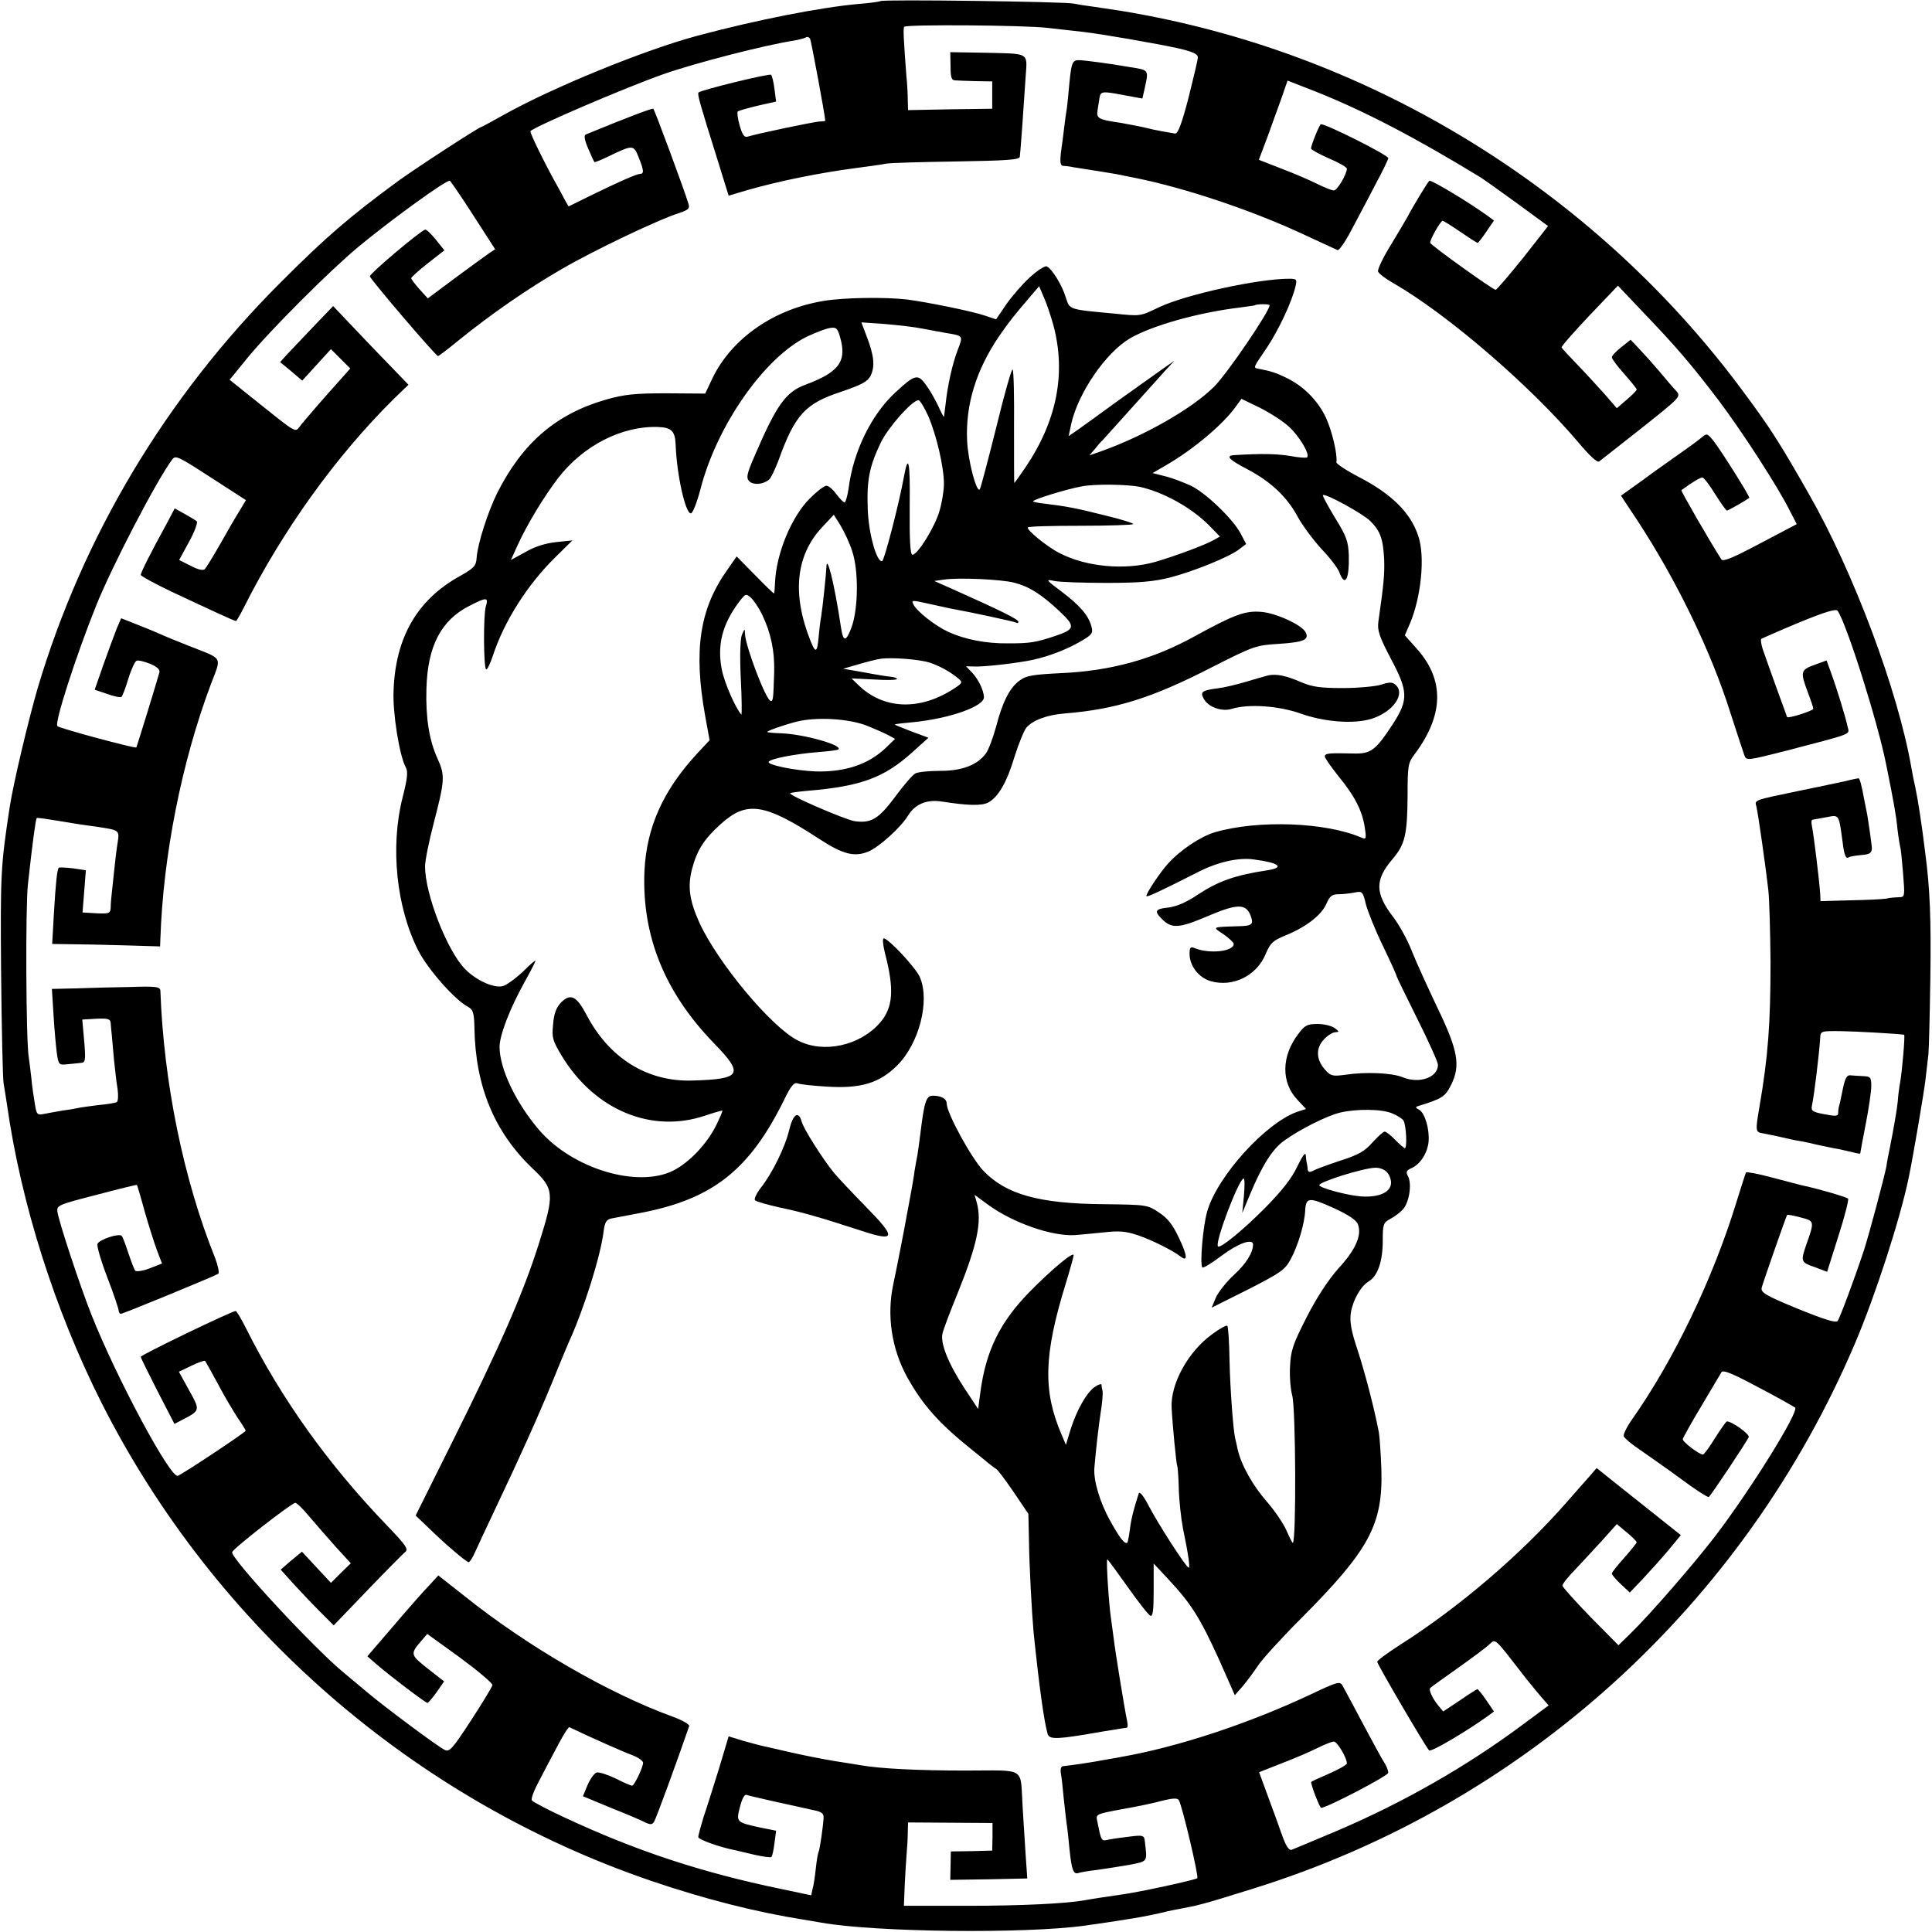 <?xml version="1.0" standalone="no"?>
<!DOCTYPE svg PUBLIC "-//W3C//DTD SVG 20010904//EN"
 "http://www.w3.org/TR/2001/REC-SVG-20010904/DTD/svg10.dtd">
<svg version="1.0" xmlns="http://www.w3.org/2000/svg"
 width="700pt" height="700pt" viewBox="0 0 700 700"
 preserveAspectRatio="xMidYMid meet">
<g transform="translate(0,700) scale(0.1,-0.1)"
fill="#000000" stroke="none">
<path d="M3190 6996 c-3 -2 -37 -7 -76 -10 -139 -12 -377 -59 -589 -116 -193
-52 -522 -187 -696 -284 -45 -25 -83 -46 -85 -46 -8 0 -234 -147 -303 -197
-178 -131 -259 -201 -426 -368 -413 -413 -715 -917 -879 -1470 -33 -114 -88
-344 -101 -430 -32 -211 -34 -238 -31 -600 2 -203 6 -383 9 -400 3 -16 8 -50
12 -75 51 -361 174 -748 344 -1085 411 -811 1130 -1436 1991 -1730 194 -66
380 -113 550 -140 19 -3 49 -8 65 -11 197 -35 738 -41 955 -11 149 21 224 33
300 52 3 1 25 5 50 10 25 5 47 9 50 10 3 1 19 5 35 9 17 4 95 28 175 53 981
305 1778 1027 2182 1978 73 172 163 449 194 600 16 77 54 301 60 350 4 33 9
76 11 95 2 19 5 143 7 275 3 214 -1 324 -19 459 -14 114 -26 187 -35 231 -5
22 -12 56 -15 75 -48 276 -209 707 -371 990 -106 186 -139 238 -237 370 -522
707 -1304 1200 -2162 1364 -78 15 -101 18 -195 32 -25 3 -56 8 -70 11 -31 7
-694 16 -700 9z m605 -97 c44 -5 100 -11 125 -14 64 -7 273 -43 353 -61 50
-12 67 -20 67 -32 0 -9 -16 -75 -34 -147 -23 -89 -38 -130 -48 -129 -20 3 -81
14 -98 19 -15 4 -71 15 -100 20 -83 12 -88 16 -83 48 3 18 6 37 7 44 4 22 11
23 84 9 l71 -13 6 26 c18 82 22 76 -58 89 -61 11 -160 24 -177 24 -24 1 -28
-10 -35 -79 -4 -43 -8 -87 -10 -98 -2 -11 -6 -40 -9 -65 -3 -25 -8 -66 -12
-92 -4 -36 -2 -48 8 -49 7 0 24 -2 38 -5 14 -2 57 -9 95 -15 39 -6 79 -13 90
-16 11 -2 31 -6 45 -9 172 -35 406 -113 585 -195 72 -33 135 -62 141 -65 5 -3
27 28 48 68 21 40 61 114 87 165 27 50 49 95 49 100 0 11 -223 123 -244 123
-5 0 -36 -77 -36 -88 0 -4 29 -20 65 -36 36 -15 65 -32 65 -37 0 -20 -35 -79
-47 -79 -8 0 -35 11 -61 24 -26 13 -84 38 -129 55 l-82 32 31 82 c16 45 40
110 52 144 l21 61 100 -39 c176 -70 359 -165 600 -312 11 -7 70 -49 132 -94
l112 -82 -91 -116 c-51 -63 -95 -115 -99 -115 -10 0 -233 160 -237 170 -3 8
37 80 45 80 3 0 32 -18 64 -40 32 -22 60 -40 63 -40 2 0 16 18 31 40 l28 41
-23 17 c-66 48 -204 131 -211 127 -6 -4 -62 -97 -79 -130 -3 -6 -29 -50 -58
-98 -30 -48 -52 -94 -49 -101 3 -7 27 -26 54 -41 198 -114 496 -371 671 -577
41 -49 69 -75 76 -70 6 5 75 59 154 121 142 113 143 114 125 135 -11 11 -36
41 -57 66 -21 25 -54 62 -73 82 l-35 37 -34 -27 c-19 -15 -34 -31 -34 -37 0
-5 20 -32 45 -60 24 -27 45 -53 45 -56 0 -4 -16 -20 -36 -37 l-36 -31 -45 52
c-26 29 -70 77 -99 107 -29 30 -55 58 -56 61 -2 4 44 55 100 115 l104 109 91
-96 c121 -126 177 -192 275 -321 87 -116 213 -311 255 -395 l27 -52 -133 -70
c-96 -51 -134 -67 -140 -58 -40 62 -148 249 -145 251 38 28 68 46 76 46 5 0
26 -27 46 -60 21 -33 40 -60 43 -60 4 0 64 34 81 46 4 3 -103 173 -130 207
-23 28 -24 28 -45 10 -12 -10 -46 -35 -75 -55 -29 -21 -90 -63 -134 -96 l-81
-58 59 -89 c141 -215 267 -473 338 -699 23 -72 46 -140 50 -152 8 -21 9 -20
152 16 248 65 229 57 222 88 -7 34 -41 144 -61 198 l-15 41 -44 -16 c-50 -18
-52 -25 -24 -99 11 -29 20 -56 20 -60 0 -7 -90 -36 -95 -30 -2 4 -73 201 -88
245 -6 18 -8 35 -6 38 3 2 64 29 136 59 95 39 135 51 141 43 32 -45 145 -401
176 -557 28 -139 36 -183 41 -235 4 -33 9 -62 10 -65 2 -3 6 -44 10 -92 7 -88
7 -88 -16 -89 -13 0 -34 -2 -46 -5 -13 -2 -71 -5 -130 -6 l-107 -3 -1 25 c-4
57 -23 211 -30 247 -3 13 -2 23 2 23 5 1 27 5 50 9 47 9 45 13 59 -89 6 -50
12 -63 23 -56 4 3 24 6 44 8 32 2 40 8 39 28 -1 14 -13 98 -17 120 -3 14 -7
36 -10 50 -10 56 -17 80 -21 80 -3 0 -24 -4 -47 -10 -23 -5 -98 -21 -167 -35
-169 -35 -163 -33 -156 -58 7 -32 34 -222 43 -302 4 -38 7 -155 8 -260 0 -225
-9 -344 -40 -524 -15 -88 -15 -93 11 -97 9 -2 37 -7 63 -13 25 -6 57 -13 71
-15 14 -2 45 -9 70 -15 25 -5 56 -12 70 -14 14 -3 37 -8 53 -12 15 -4 27 -6
27 -4 0 2 9 50 20 107 11 56 20 118 20 137 0 32 -3 35 -30 36 -16 1 -38 2 -47
3 -12 1 -19 -13 -27 -54 -6 -30 -12 -58 -14 -62 -1 -5 -2 -14 -2 -22 0 -10
-10 -11 -50 -3 -43 8 -49 12 -45 31 8 37 26 185 30 246 1 24 3 25 76 24 57 -1
200 -9 228 -13 4 -1 -7 -132 -15 -176 -3 -16 -7 -46 -8 -65 -3 -31 -15 -100
-31 -180 -3 -14 -8 -38 -10 -55 -8 -41 -62 -244 -81 -303 -34 -103 -88 -248
-96 -258 -6 -8 -48 5 -144 44 -119 49 -135 59 -131 77 5 19 88 257 92 263 2 2
23 -2 49 -9 51 -13 51 -13 19 -103 -19 -56 -18 -60 32 -77 l45 -17 41 130 c23
71 38 132 35 135 -6 6 -105 35 -161 47 -11 2 -62 16 -112 29 -51 14 -95 22
-97 19 -2 -4 -18 -54 -36 -112 -84 -273 -226 -569 -377 -783 -19 -27 -32 -54
-30 -61 3 -7 29 -29 59 -49 29 -20 96 -67 148 -105 52 -39 98 -68 101 -66 8 5
138 201 145 217 4 11 -61 57 -79 57 -3 0 -22 -27 -43 -60 -20 -33 -40 -60 -44
-60 -14 0 -75 47 -73 56 1 5 31 59 67 119 36 61 69 116 73 123 6 10 39 -4 133
-54 69 -36 129 -70 134 -74 15 -14 -160 -296 -289 -465 -74 -97 -236 -284
-307 -353 l-44 -43 -102 103 c-55 57 -101 108 -101 113 0 6 21 33 48 60 26 28
70 75 98 106 l51 57 36 -30 c20 -16 36 -33 36 -36 -1 -4 -21 -29 -45 -56 -25
-28 -45 -53 -45 -57 0 -5 15 -22 33 -39 l32 -30 45 47 c25 27 67 73 93 104
l47 57 -127 101 c-71 56 -139 111 -153 122 l-25 20 -25 -29 c-14 -15 -50 -57
-82 -93 -167 -191 -392 -383 -606 -519 -45 -29 -82 -56 -82 -61 0 -9 175 -308
188 -321 7 -7 134 68 212 124 l23 17 -28 41 c-15 22 -30 40 -32 40 -2 0 -31
-18 -64 -41 l-60 -40 -19 23 c-19 23 -35 57 -28 62 1 2 46 34 98 71 52 37 105
76 116 87 24 21 15 29 132 -122 15 -19 40 -49 55 -67 l28 -32 -93 -69 c-204
-152 -434 -283 -673 -385 -83 -35 -157 -66 -165 -69 -10 -3 -21 13 -36 56 -12
34 -35 98 -52 143 l-30 82 81 32 c45 17 103 42 129 55 26 13 53 24 61 24 12 0
47 -59 47 -79 0 -5 -28 -21 -62 -36 -35 -15 -65 -29 -67 -31 -4 -4 30 -94 36
-94 20 0 243 116 243 127 0 7 -6 24 -14 36 -8 12 -43 76 -78 142 -35 66 -68
128 -74 138 -9 16 -18 14 -115 -32 -225 -106 -482 -191 -689 -227 -8 -2 -28
-5 -45 -8 -64 -12 -125 -21 -163 -25 -8 -1 -11 -11 -8 -28 3 -16 7 -55 10 -88
4 -33 8 -76 11 -95 3 -19 7 -60 10 -90 8 -77 14 -92 33 -86 9 3 40 8 67 11 28
4 79 12 115 18 70 14 67 9 58 85 -2 22 -6 24 -53 18 -27 -3 -62 -8 -77 -11
-29 -6 -27 -9 -43 69 -5 23 -1 24 90 41 53 9 119 23 147 31 37 9 54 10 59 2
12 -19 73 -277 67 -283 -6 -6 -207 -50 -273 -59 -49 -7 -115 -17 -136 -21 -65
-12 -230 -20 -424 -20 l-230 0 3 75 c2 41 5 93 7 115 2 22 4 56 4 76 l1 36
153 -1 153 -1 0 -50 -1 -50 -75 -2 -75 -1 -1 -52 -1 -51 139 2 140 3 -6 86
c-3 47 -8 126 -11 175 -9 146 16 130 -207 130 -174 0 -309 7 -378 19 -14 2
-59 10 -100 16 -41 7 -113 21 -160 32 -47 11 -92 21 -101 23 -8 2 -39 10 -67
18 l-52 16 -35 -117 c-20 -64 -45 -144 -56 -176 -10 -33 -19 -65 -19 -72 0 -9
78 -37 135 -48 6 -2 36 -8 68 -16 31 -7 59 -11 62 -8 3 2 8 25 11 50 l6 45
-60 12 c-85 19 -85 19 -71 75 7 27 16 45 23 43 10 -4 149 -35 246 -56 26 -5
35 -12 34 -27 -2 -35 -14 -116 -18 -123 -2 -3 -7 -30 -10 -59 -3 -29 -8 -63
-12 -76 l-5 -23 -109 23 c-290 60 -529 139 -791 262 -58 27 -109 54 -112 59
-4 6 9 39 28 74 18 35 49 93 68 129 19 36 37 64 40 62 75 -36 201 -92 230
-102 20 -8 37 -20 37 -27 0 -16 -32 -83 -40 -83 -3 0 -30 11 -59 26 -29 14
-60 24 -69 22 -8 -2 -23 -22 -33 -45 l-17 -41 101 -42 c56 -22 112 -46 125
-53 19 -9 25 -8 32 3 7 11 79 207 127 346 2 6 -24 21 -59 34 -232 84 -528 255
-756 438 l-94 74 -31 -34 c-18 -18 -76 -84 -129 -146 l-97 -113 32 -28 c56
-48 179 -141 186 -141 3 1 18 18 33 39 l27 39 -60 47 c-63 50 -64 52 -20 103
l19 22 119 -86 c65 -48 117 -92 117 -99 -1 -7 -36 -65 -78 -129 -67 -103 -78
-115 -95 -106 -28 14 -217 155 -281 209 -30 25 -68 57 -85 71 -106 87 -406
410 -404 436 0 11 216 179 229 179 5 0 28 -22 50 -49 23 -27 66 -76 96 -110
l55 -60 -36 -35 -36 -36 -53 57 -52 56 -39 -32 -38 -33 44 -49 c24 -26 67 -72
96 -101 l52 -52 122 127 c67 70 129 132 137 139 13 10 2 25 -65 95 -211 219
-383 458 -512 716 -17 34 -34 62 -37 62 -14 0 -344 -159 -344 -166 0 -4 28
-60 61 -125 l61 -118 27 14 c67 35 67 34 26 108 l-37 67 46 22 c25 12 47 20
49 17 2 -2 23 -40 47 -84 23 -44 56 -99 71 -122 16 -23 29 -44 29 -47 0 -5
-225 -155 -246 -163 -26 -10 -221 352 -313 584 -43 109 -117 334 -123 372 -3
24 2 26 142 62 79 21 145 37 146 36 1 -1 14 -44 28 -96 15 -52 35 -115 45
-142 l18 -47 -44 -17 c-25 -10 -48 -13 -53 -9 -4 5 -15 34 -25 64 -10 30 -20
58 -24 62 -9 11 -82 -13 -88 -29 -3 -7 13 -62 36 -122 23 -59 41 -114 41 -120
0 -6 4 -11 8 -11 9 0 336 135 353 145 4 3 -1 29 -12 58 -115 286 -186 636
-198 968 -1 14 -16 16 -109 13 -59 -1 -147 -3 -195 -5 l-89 -2 6 -96 c3 -53 9
-115 12 -138 6 -41 8 -42 38 -39 17 2 39 4 49 5 16 1 18 8 12 79 l-7 78 51 3
c43 2 51 -1 52 -16 1 -10 2 -29 4 -43 1 -14 5 -54 8 -90 4 -36 9 -84 13 -106
3 -23 2 -44 -3 -47 -4 -3 -35 -8 -68 -11 -33 -4 -67 -9 -75 -11 -8 -2 -33 -6
-55 -9 -22 -4 -52 -9 -66 -12 -24 -5 -27 -2 -33 38 -4 24 -10 63 -12 88 -3 25
-7 61 -10 80 -10 61 -12 542 -3 625 16 146 28 237 32 241 2 2 24 -1 145 -21
17 -3 49 -7 70 -10 86 -13 85 -12 78 -59 -4 -23 -9 -67 -12 -97 -3 -30 -7 -67
-9 -84 -2 -16 -4 -40 -4 -53 -1 -21 -5 -23 -51 -21 l-51 3 6 76 6 77 -47 7
c-26 3 -49 4 -51 2 -6 -6 -11 -50 -18 -169 l-6 -107 63 -1 c35 0 123 -2 195
-4 l133 -4 1 27 c10 302 77 641 183 923 39 103 47 89 -80 139 -43 17 -92 37
-109 45 -16 7 -54 23 -83 34 l-53 21 -16 -37 c-8 -21 -30 -79 -48 -130 l-32
-92 45 -15 c24 -9 48 -14 52 -11 3 2 15 32 25 66 10 33 24 63 30 65 6 3 28 -3
49 -11 27 -12 37 -21 33 -33 -9 -33 -81 -267 -83 -270 -3 -5 -278 69 -286 77
-12 10 67 254 140 436 57 142 218 452 275 529 13 18 20 14 141 -64 l127 -82
-22 -37 c-13 -20 -44 -74 -70 -120 -26 -46 -52 -88 -57 -93 -6 -6 -25 -2 -51
12 l-42 21 36 66 c20 36 32 70 28 74 -4 4 -24 16 -44 27 l-36 20 -30 -57 c-53
-96 -93 -175 -93 -184 0 -4 51 -32 112 -61 145 -68 227 -106 233 -106 2 0 15
22 28 48 142 282 334 549 544 757 l53 51 -137 142 -136 143 -71 -74 c-39 -41
-82 -86 -96 -101 l-25 -28 40 -33 40 -34 52 57 52 57 35 -35 35 -35 -39 -44
c-56 -62 -133 -151 -146 -169 -14 -19 -15 -18 -146 87 l-106 85 61 75 c82 101
301 320 407 408 120 99 320 244 330 238 4 -3 43 -60 86 -127 l78 -121 -24 -16
c-13 -9 -68 -49 -122 -89 l-98 -73 -30 33 c-16 18 -30 36 -30 40 0 4 27 28 60
54 l60 47 -31 39 c-17 21 -35 38 -39 36 -23 -9 -200 -159 -200 -169 0 -9 239
-289 247 -289 3 0 37 26 76 58 115 93 247 185 372 257 113 66 351 180 428 204
32 11 37 16 31 34 -14 47 -122 339 -127 343 -3 3 -91 -30 -244 -93 -8 -3 -6
-18 8 -51 11 -26 21 -48 23 -49 1 -2 25 8 52 21 87 42 90 42 108 -4 19 -47 20
-60 5 -60 -12 0 -78 -29 -182 -80 l-77 -38 -12 21 c-6 12 -19 36 -28 52 -45
80 -102 196 -98 200 18 18 345 158 478 205 118 42 377 108 477 123 17 3 36 8
42 11 5 4 12 2 16 -4 4 -7 54 -276 55 -297 0 -2 -8 -3 -18 -3 -18 0 -228 -44
-263 -55 -12 -4 -19 6 -29 40 -7 25 -10 48 -7 51 3 3 35 12 72 21 l67 15 -6
46 c-3 25 -9 48 -12 51 -5 6 -254 -55 -263 -64 -5 -6 4 -38 65 -232 l44 -142
67 20 c119 34 264 63 393 80 47 6 96 13 110 16 14 3 128 6 254 8 181 3 230 6
231 17 1 7 5 58 9 113 4 55 9 134 12 176 6 91 18 84 -152 88 l-121 2 1 -50 c0
-39 3 -51 15 -52 9 -1 43 -2 76 -3 l60 -1 0 -49 0 -50 -152 -2 -153 -3 -1 37
c0 20 -2 60 -5 87 -10 131 -12 173 -8 178 9 9 434 6 519 -4z"/>
<path d="M3730 5994 c-27 -25 -65 -69 -85 -98 l-36 -53 -39 13 c-45 16 -214
50 -285 59 -80 9 -226 7 -299 -5 -180 -29 -333 -134 -404 -279 l-27 -57 -140
1 c-116 0 -153 -4 -220 -23 -180 -52 -301 -156 -393 -337 -34 -69 -71 -183
-75 -235 -2 -31 -9 -38 -62 -68 -153 -85 -232 -221 -239 -413 -4 -81 21 -236
44 -279 9 -16 6 -41 -11 -108 -46 -180 -23 -401 57 -557 35 -68 133 -179 180
-203 18 -10 22 -21 23 -79 4 -211 73 -376 212 -508 77 -73 78 -91 23 -266 -57
-182 -142 -376 -322 -737 l-126 -253 45 -43 c62 -61 139 -126 147 -126 4 0 15
17 24 38 9 20 41 89 71 152 92 194 153 329 207 460 28 69 55 134 60 145 55
120 115 310 127 403 4 33 10 43 27 47 11 2 59 11 105 20 263 50 396 155 522
410 24 50 36 64 48 60 9 -4 57 -9 107 -12 123 -8 191 13 255 77 79 79 119 233
82 319 -14 34 -114 141 -131 141 -5 0 -3 -23 4 -52 35 -133 30 -199 -18 -254
-73 -83 -204 -112 -297 -64 -96 48 -290 281 -357 427 -36 80 -43 130 -27 193
18 69 43 109 104 164 95 86 159 76 361 -56 83 -54 125 -64 175 -43 39 17 116
86 143 130 26 42 68 59 121 51 96 -15 145 -16 169 -4 37 20 68 73 96 167 15
47 34 94 43 105 24 27 75 46 139 51 185 15 316 56 532 167 152 77 160 80 241
85 93 6 114 15 99 43 -14 26 -107 69 -160 73 -59 5 -98 -10 -239 -87 -151 -84
-305 -127 -488 -135 -101 -5 -126 -9 -149 -27 -36 -26 -62 -78 -85 -167 -11
-40 -27 -83 -37 -97 -31 -42 -86 -63 -166 -63 -39 0 -79 -4 -89 -9 -10 -5 -43
-43 -73 -84 -61 -82 -88 -98 -149 -89 -37 7 -239 94 -232 101 2 2 31 6 65 9
191 16 275 47 377 139 l59 53 -62 23 c-34 13 -61 24 -60 25 2 2 30 5 63 8 135
13 263 58 260 92 -2 27 -20 62 -41 86 l-24 25 30 -1 c30 -1 122 8 190 20 60
10 133 36 188 67 48 27 53 33 47 56 -10 41 -41 77 -108 128 -59 44 -60 46 -27
39 19 -4 105 -7 190 -7 120 0 172 5 231 20 87 23 213 74 249 102 l25 19 -20
38 c-28 53 -126 147 -180 173 -26 12 -67 28 -92 34 l-47 12 50 29 c98 57 204
146 251 211 l21 29 66 -32 c36 -18 83 -48 105 -68 38 -34 78 -101 67 -112 -2
-3 -31 -1 -62 5 -50 8 -102 9 -202 3 -33 -2 -20 -16 49 -52 85 -45 143 -101
180 -170 18 -33 57 -85 86 -117 30 -31 59 -69 65 -84 21 -57 37 -29 35 59 -2
52 -8 69 -50 137 -26 43 -46 80 -44 82 8 8 145 -67 172 -94 36 -36 46 -64 50
-137 2 -53 -1 -89 -21 -228 -4 -31 3 -53 46 -135 62 -116 63 -148 8 -233 -64
-98 -80 -111 -146 -109 -87 2 -102 1 -102 -11 0 -5 23 -38 50 -72 60 -73 86
-126 95 -186 6 -40 5 -43 -12 -36 -128 56 -374 65 -530 20 -52 -15 -127 -65
-171 -114 -30 -33 -83 -113 -78 -118 3 -4 54 20 194 91 66 33 141 50 195 42
92 -12 113 -29 50 -39 -119 -18 -180 -40 -254 -89 -40 -27 -75 -42 -105 -46
-49 -5 -53 -13 -24 -42 35 -35 61 -34 164 10 108 46 140 47 157 3 12 -33 7
-38 -49 -39 -92 -3 -90 -2 -49 -29 20 -14 37 -30 37 -35 0 -28 -90 -37 -142
-15 -15 6 -18 2 -18 -21 0 -44 34 -87 77 -99 80 -23 167 20 199 99 17 40 26
48 72 67 74 30 131 74 148 115 12 27 20 34 43 34 16 0 42 3 58 6 29 6 31 4 42
-43 7 -26 34 -94 62 -151 27 -56 49 -105 49 -108 0 -3 34 -73 75 -155 41 -82
75 -157 75 -167 0 -46 -68 -70 -128 -45 -39 16 -135 20 -207 9 -45 -6 -53 -5
-72 16 -34 36 -37 79 -7 111 13 15 33 27 42 27 15 1 15 2 -2 15 -11 8 -39 15
-62 15 -37 0 -47 -5 -69 -35 -63 -81 -64 -178 -3 -241 l30 -32 -31 -10 c-115
-40 -290 -233 -327 -361 -15 -51 -27 -187 -18 -203 3 -4 34 15 71 43 60 45
113 63 113 40 0 -30 -26 -71 -70 -111 -27 -25 -56 -62 -65 -82 l-15 -36 132
66 c117 60 134 71 154 109 27 49 51 130 53 178 3 47 14 48 101 9 55 -25 85
-45 90 -60 15 -39 -8 -92 -70 -159 -38 -43 -78 -104 -116 -178 -50 -98 -57
-120 -60 -178 -2 -37 2 -84 8 -105 13 -48 15 -534 2 -534 -2 0 -12 20 -23 45
-11 25 -42 71 -70 103 -53 61 -94 134 -107 192 -4 19 -8 37 -9 40 -7 31 -18
180 -20 277 -1 68 -5 126 -8 129 -3 4 -28 -10 -55 -30 -87 -63 -151 -179 -147
-266 3 -60 17 -205 20 -210 2 -3 5 -40 6 -83 1 -42 8 -107 15 -144 21 -101 26
-143 21 -143 -9 0 -111 159 -145 224 -18 35 -33 54 -36 45 -19 -59 -27 -90
-32 -129 -3 -25 -8 -47 -9 -49 -9 -8 -27 15 -61 76 -38 67 -62 147 -59 193 5
61 16 159 24 209 5 30 7 62 6 70 -2 9 -4 19 -4 24 -1 4 -11 1 -24 -8 -29 -19
-65 -82 -88 -154 l-17 -56 -16 38 c-68 158 -64 289 15 545 16 52 29 99 29 104
0 15 -78 -50 -158 -131 -109 -111 -160 -215 -180 -366 l-8 -60 -49 74 c-59 90
-89 165 -80 200 3 14 28 80 55 146 71 176 88 258 69 328 l-8 28 49 -36 c89
-65 230 -115 315 -110 22 2 70 6 106 10 52 6 78 4 120 -10 51 -17 129 -56 157
-78 26 -20 24 4 -6 67 -23 49 -41 72 -73 93 -42 28 -45 28 -203 30 -230 2
-350 35 -432 120 -43 44 -134 210 -134 245 0 17 -20 28 -50 28 -24 0 -31 -20
-45 -135 -4 -32 -9 -68 -11 -80 -2 -11 -7 -36 -10 -55 -2 -19 -9 -57 -14 -85
-5 -27 -11 -61 -14 -75 -7 -41 -34 -180 -49 -251 -25 -114 -7 -235 50 -339 56
-100 113 -165 231 -260 24 -19 53 -43 64 -52 11 -9 23 -18 27 -20 5 -2 33 -39
63 -83 l54 -80 2 -90 c1 -98 11 -276 17 -340 20 -194 38 -324 51 -368 7 -21
38 -19 197 9 45 7 85 14 89 14 4 0 5 10 2 23 -11 54 -44 257 -49 302 -4 28 -8
61 -10 74 -7 44 -18 211 -13 211 2 0 35 -45 74 -100 38 -54 75 -101 82 -104 9
-4 12 18 12 92 l0 97 56 -60 c81 -87 113 -139 180 -286 l58 -131 29 33 c16 19
40 52 55 74 14 22 84 99 155 170 249 250 298 341 292 542 -2 54 -6 114 -9 133
-16 84 -49 212 -77 298 -23 68 -29 103 -25 133 7 47 35 98 66 117 32 19 50 73
50 146 0 61 2 66 28 80 15 8 35 23 45 34 23 25 33 92 19 119 -9 17 -7 22 13
31 31 14 57 54 61 95 4 45 -13 104 -34 116 -14 8 -15 10 -2 14 84 26 96 33
117 75 36 71 26 126 -50 283 -35 74 -77 166 -92 204 -15 39 -45 93 -66 121
-68 88 -68 136 -3 212 45 53 53 88 54 231 0 104 2 117 23 145 109 144 112 272
10 386 l-43 48 19 44 c40 95 55 241 30 315 -27 84 -96 153 -216 215 -46 24
-82 48 -81 53 5 26 -16 115 -38 162 -29 61 -79 112 -139 142 -40 20 -59 26
-105 35 -20 4 -21 1 30 76 42 63 91 166 104 223 6 25 4 27 -24 27 -111 0 -373
-57 -470 -103 -71 -34 -66 -33 -165 -23 -164 15 -159 14 -173 57 -14 47 -51
106 -70 114 -7 2 -35 -16 -62 -41z m86 -170 c48 -177 13 -351 -103 -521 -20
-29 -37 -53 -38 -53 -1 0 -1 90 -1 200 1 111 -1 205 -5 211 -3 6 -30 -88 -59
-208 -30 -120 -57 -222 -60 -226 -12 -14 -43 105 -46 177 -6 130 33 256 116
378 39 56 51 71 115 146 l30 35 17 -40 c10 -22 25 -67 34 -99z m784 70 c0 -22
-155 -250 -202 -296 -81 -80 -253 -178 -411 -234 l-40 -14 19 22 c10 13 23 28
29 33 5 6 50 55 99 110 50 55 106 118 125 139 l36 39 -50 -35 c-27 -19 -99
-71 -160 -114 -60 -44 -124 -90 -141 -102 l-32 -22 9 43 c25 113 125 259 213
311 81 47 249 94 400 112 28 4 52 7 53 8 6 5 53 5 53 0z m-1256 -85 c28 -5 65
-12 81 -15 66 -11 65 -9 45 -62 -19 -49 -37 -129 -44 -197 -3 -22 -5 -42 -6
-45 0 -3 -10 15 -21 40 -12 25 -32 60 -46 78 -28 38 -39 35 -109 -30 -86 -79
-152 -213 -169 -345 -4 -29 -11 -53 -15 -53 -5 0 -18 14 -30 30 -12 17 -28 30
-36 30 -8 0 -35 -21 -60 -46 -67 -67 -122 -201 -126 -306 -1 -21 -2 -38 -4
-38 -2 0 -33 30 -69 67 l-66 67 -34 -49 c-100 -140 -123 -291 -80 -529 l16
-88 -44 -47 c-124 -134 -184 -267 -192 -426 -10 -234 72 -439 251 -624 111
-114 101 -131 -78 -136 -164 -5 -302 82 -384 240 -35 66 -57 77 -91 43 -17
-18 -26 -39 -29 -79 -5 -49 -2 -59 31 -114 119 -197 326 -283 520 -217 33 11
61 19 62 18 2 -1 -9 -26 -23 -55 -34 -67 -96 -132 -154 -162 -129 -65 -365 6
-486 146 -85 99 -144 223 -144 302 0 42 37 138 89 232 23 41 41 76 41 80 0 3
-21 -15 -47 -41 -27 -25 -59 -48 -72 -51 -33 -8 -98 22 -138 64 -65 69 -143
271 -143 370 0 20 14 90 31 155 41 158 42 174 14 236 -30 66 -43 147 -40 252
4 155 53 249 156 301 62 32 70 32 59 -3 -9 -33 -8 -217 1 -227 4 -3 14 18 24
47 41 126 125 259 229 361 l60 59 -58 -6 c-38 -4 -78 -16 -112 -36 l-53 -29
26 57 c34 74 94 173 146 241 91 117 230 188 360 184 51 -2 63 -15 65 -65 4
-107 35 -248 55 -248 7 0 22 39 35 88 59 230 231 476 385 552 34 16 73 31 87
32 22 3 26 -3 37 -46 19 -78 -11 -116 -129 -160 -71 -26 -105 -74 -184 -258
-29 -67 -31 -79 -19 -92 15 -14 49 -12 71 6 7 5 22 37 35 71 59 164 97 205
225 247 76 26 97 37 108 58 17 34 13 73 -13 141 l-20 53 86 -6 c47 -4 109 -11
137 -17z m19 -316 c30 -69 57 -185 57 -246 0 -24 -7 -68 -16 -98 -16 -57 -79
-159 -98 -159 -8 0 -11 52 -10 177 2 164 -5 193 -21 105 -17 -94 -71 -304 -79
-305 -20 -4 -49 100 -52 188 -4 106 6 155 47 241 28 57 114 154 137 154 5 0
21 -26 35 -57z m767 -257 c86 -19 190 -77 253 -142 l37 -38 -23 -13 c-32 -18
-142 -59 -212 -79 -109 -31 -250 -18 -346 32 -44 22 -120 84 -115 93 3 4 89 6
191 6 103 0 188 3 191 6 2 3 -45 18 -104 32 -104 26 -135 32 -216 42 -21 2
-40 6 -43 8 -5 6 125 46 178 55 46 9 166 7 209 -2z m-1043 -231 c24 -69 23
-204 0 -273 -21 -59 -32 -60 -40 -5 -24 160 -52 272 -53 215 -1 -23 -13 -140
-19 -177 -3 -16 -7 -49 -9 -73 -5 -57 -11 -60 -29 -15 -68 170 -54 310 41 412
l43 46 25 -40 c13 -22 32 -62 41 -90z m587 -116 c55 -14 100 -43 164 -103 60
-56 58 -66 -17 -91 -70 -23 -89 -26 -168 -26 -81 -1 -157 14 -218 42 -47 22
-111 72 -125 98 -9 17 -6 17 48 5 31 -7 68 -15 82 -18 83 -15 235 -48 242 -52
4 -3 8 -1 8 3 0 9 -61 39 -235 117 l-70 31 35 5 c53 8 207 1 254 -11z m-913
-115 c32 -67 46 -132 44 -209 -3 -98 -4 -105 -12 -105 -17 0 -92 198 -94 244
0 19 -1 19 -11 -4 -6 -16 -8 -76 -4 -159 4 -74 4 -133 2 -130 -21 23 -62 116
-71 164 -17 88 2 163 62 243 24 32 26 32 44 16 10 -9 28 -36 40 -60z m608
-175 c38 -13 74 -33 104 -58 16 -14 15 -16 -26 -42 -120 -74 -247 -68 -336 18
l-26 25 83 -4 c45 -3 82 -2 82 2 0 3 -10 7 -22 8 -13 1 -57 8 -98 16 l-75 13
55 16 c30 9 66 18 80 20 42 6 142 -2 179 -14z m-229 -228 c30 -12 66 -28 79
-35 l24 -13 -34 -33 c-63 -60 -148 -88 -254 -85 -76 3 -177 24 -170 35 7 11
93 28 179 35 39 3 72 7 74 10 15 15 -121 54 -205 58 -29 1 -53 3 -53 5 0 4 52
23 105 37 70 18 188 12 255 -14z m1904 -1405 c19 -8 37 -19 41 -26 10 -16 14
-100 5 -100 -3 0 -19 14 -35 30 -16 17 -33 30 -38 30 -5 0 -25 -18 -44 -39
-27 -31 -50 -45 -116 -66 -45 -15 -90 -31 -99 -37 -13 -6 -18 -5 -20 4 0 7 -2
18 -3 23 -2 6 -3 19 -4 30 -1 12 -12 -3 -30 -40 -20 -43 -54 -87 -116 -150
-78 -79 -164 -150 -172 -141 -13 12 76 246 93 246 4 0 4 -28 1 -62 l-6 -63 27
65 c45 108 82 167 126 198 57 41 155 90 202 101 60 14 151 13 188 -3z m-20
-212 c9 -8 16 -26 16 -39 0 -34 -42 -54 -107 -50 -48 3 -153 31 -153 41 0 12
160 62 202 63 15 1 34 -6 42 -15z"/>
<path d="M4595 4553 c-11 -3 -47 -13 -80 -23 -33 -10 -79 -21 -103 -24 -57 -7
-64 -13 -51 -37 16 -31 66 -49 103 -37 59 18 169 11 247 -17 88 -31 192 -39
256 -20 80 24 128 92 88 125 -11 9 -22 9 -52 -1 -20 -6 -82 -12 -138 -12 -80
0 -110 4 -150 21 -55 24 -89 31 -120 25z"/>
<path d="M2860 2908 c-15 -64 -62 -159 -103 -211 -17 -22 -26 -42 -21 -46 5
-5 45 -16 89 -26 82 -17 144 -35 298 -85 123 -40 125 -25 14 88 -47 48 -98
102 -114 121 -42 51 -113 163 -119 189 -11 39 -31 24 -44 -30z"/>
</g>
</svg>
